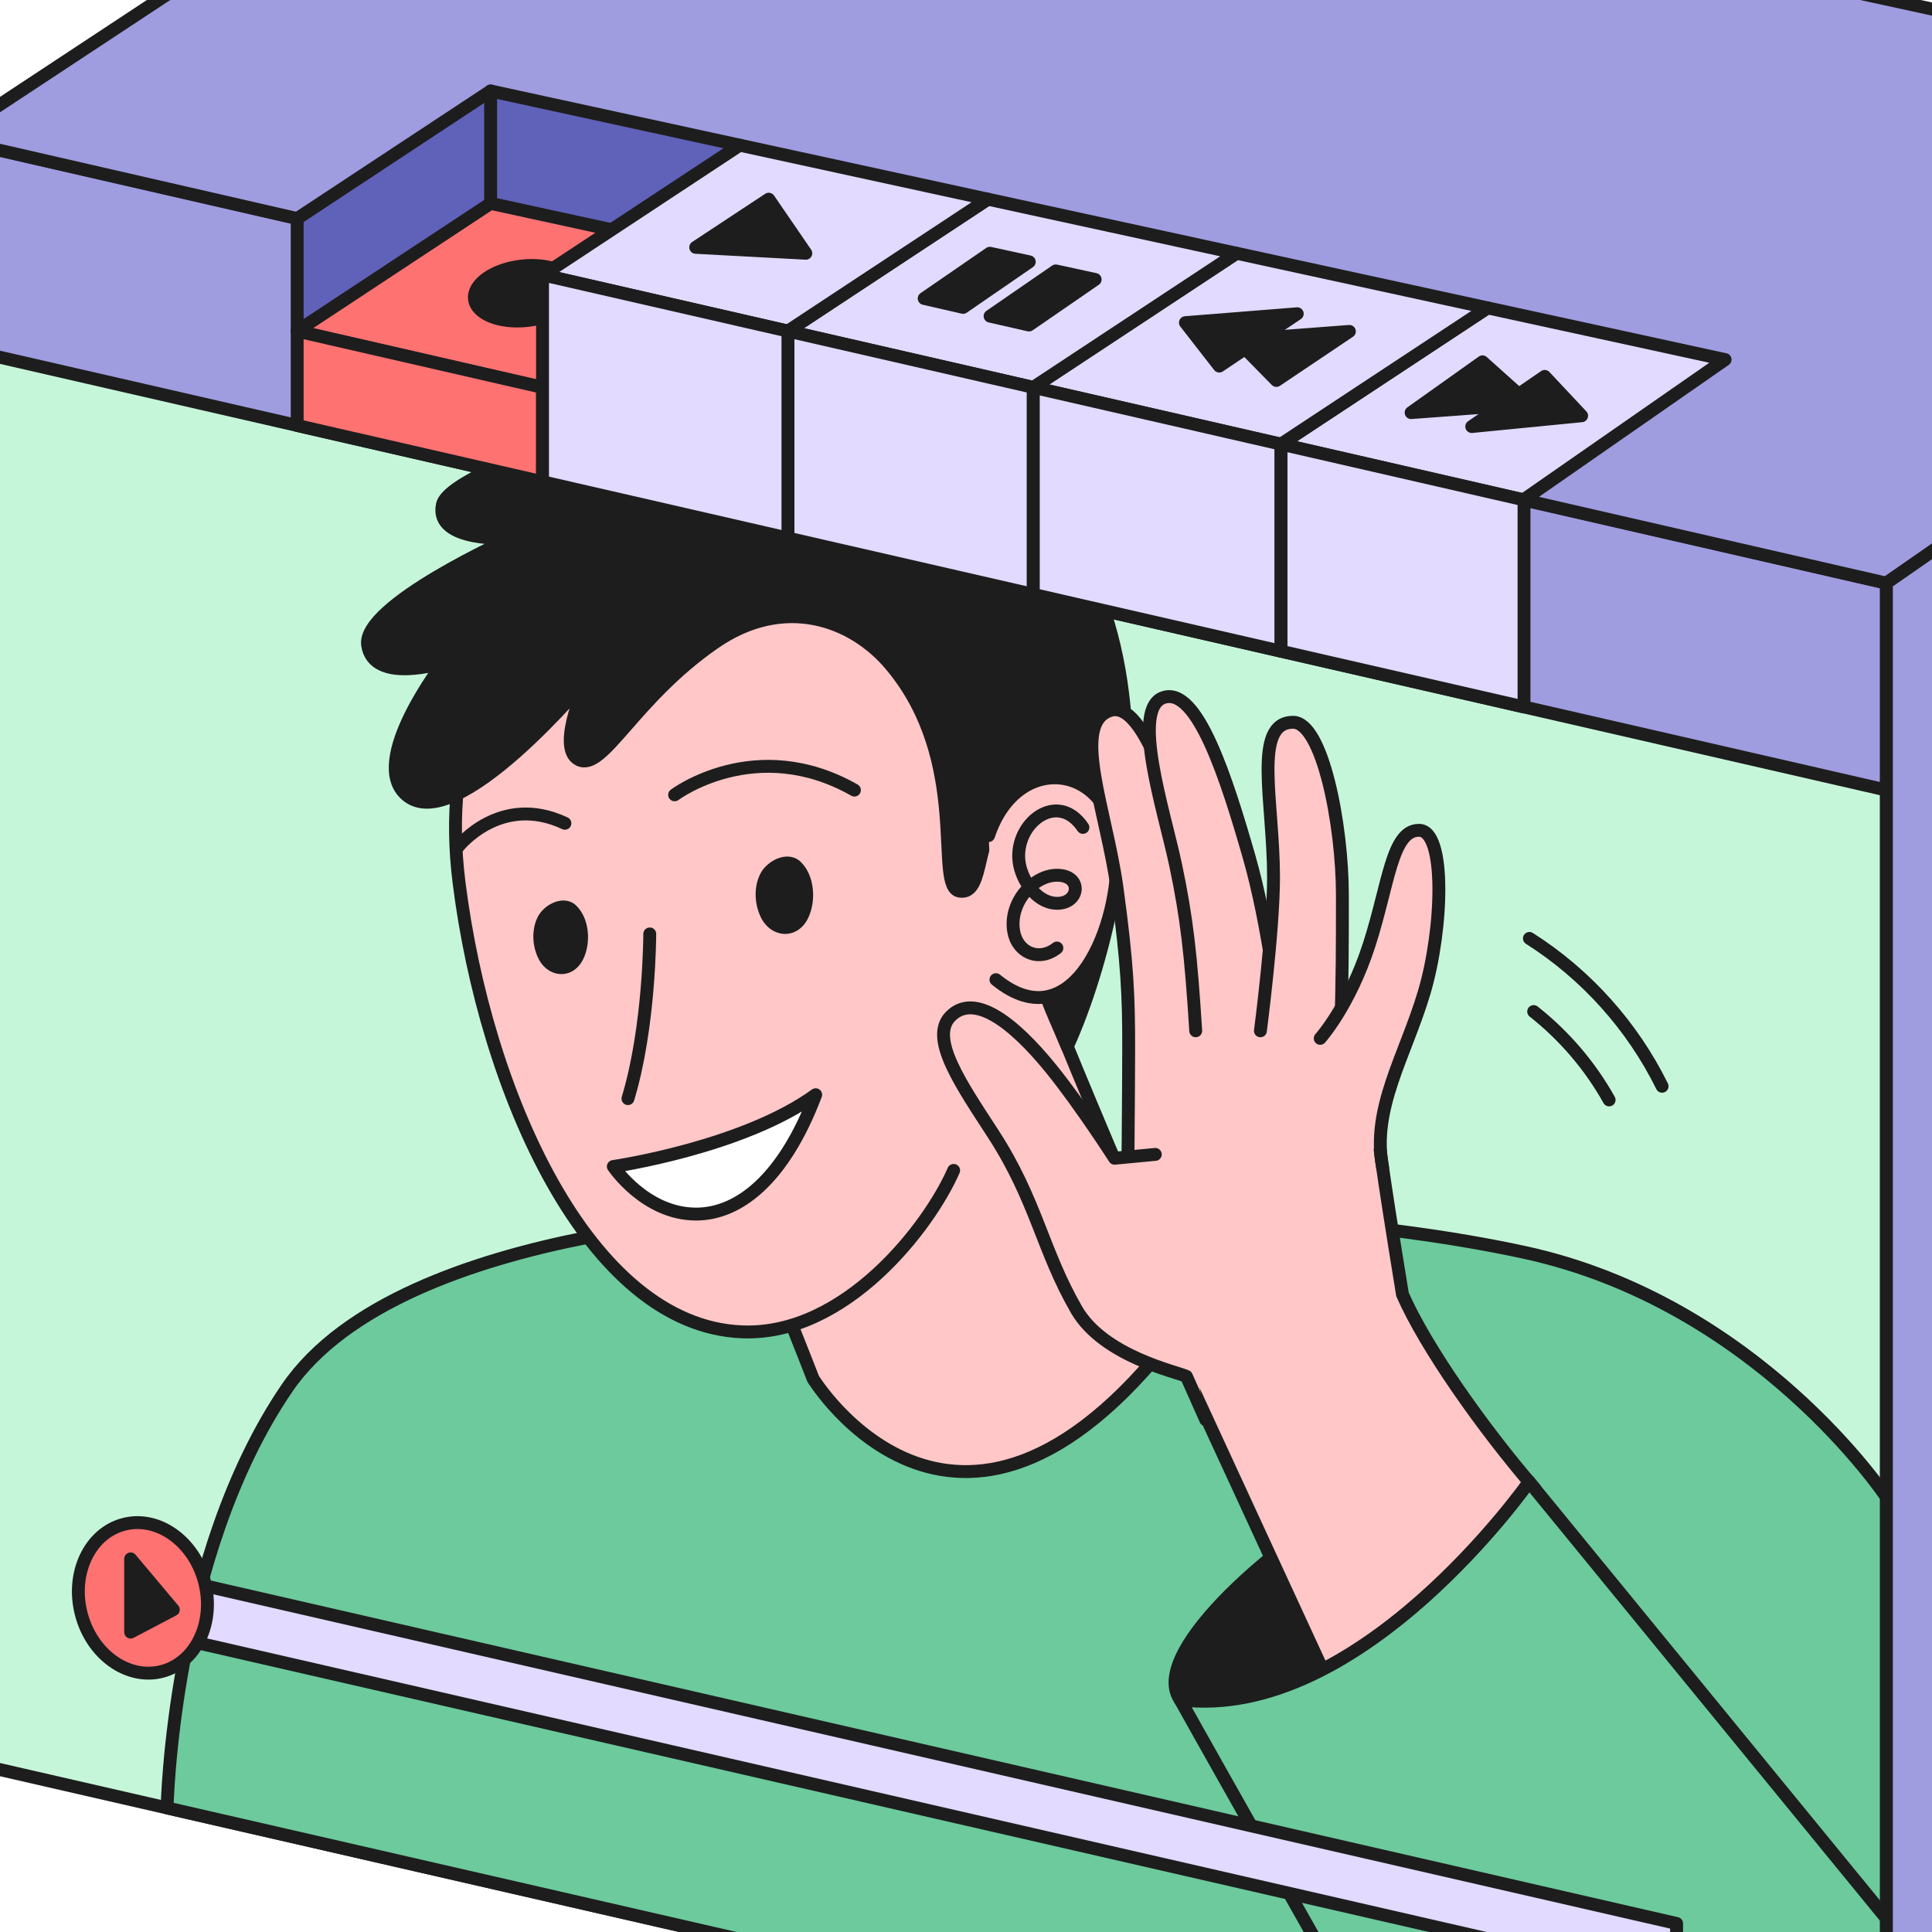 <svg width="150" height="150" viewBox="0 0 150 150" fill="none" xmlns="http://www.w3.org/2000/svg">
<rect x="0" y="0" width="150" height="150" fill="#808080" stroke="none"/>
<g clip-path="url(#clip0_6_1553)">
<rect width="150" height="150" fill="white"/>
<path d="M146.462 170.996L-4 136.475V10.742L146.462 45.264V170.996Z" fill="#C6F6DA" stroke="#1D1D1D" stroke-linecap="round" stroke-linejoin="round"/>
<path d="M61.868 94.26C61.868 94.26 31.231 94.684 22.288 107.767C13.346 120.851 12.973 140.367 12.973 140.367L146.465 170.996V116.246C146.465 116.246 136.475 101.156 118.328 97.228C95.529 92.296 61.871 94.26 61.871 94.26H61.868Z" fill="#6CCA9D" stroke="#1D1D1D" stroke-linecap="round" stroke-linejoin="round"/>
<path d="M118.722 115.051C120.777 119.168 96.555 135.447 92.323 132.628C88.092 129.81 97.038 121.456 103.684 117.335C110.329 113.215 115.466 111.642 118.722 115.047V115.051Z" fill="#1D1D1D" stroke="#1D1D1D" stroke-linecap="round" stroke-linejoin="round"/>
<path d="M58.669 96.26C59.084 96.623 63.128 107.042 63.128 107.042C63.128 107.042 74.676 125.939 91.958 102.558C83.015 82.33 77.939 68.915 77.939 68.915L58.669 96.257V96.26Z" fill="#FFC7C7" stroke="#1D1D1D" stroke-linecap="round" stroke-linejoin="round"/>
<path d="M74.041 90.87C72.138 95.232 65.641 103.711 57.636 103.405C45.651 102.95 37.667 84.668 35.64 68.521C32.981 47.339 50.259 40.315 56.152 40.315C62.045 40.315 81.08 45.14 80.839 71.791" fill="#FFC7C7"/>
<path d="M74.041 90.87C72.138 95.232 65.641 103.711 57.636 103.405C45.651 102.95 37.667 84.668 35.64 68.521C32.981 47.339 50.259 40.315 56.152 40.315C62.045 40.315 81.08 45.14 80.839 71.791" stroke="#1D1D1D" stroke-linecap="round" stroke-linejoin="round"/>
<path d="M47.618 90.567C47.618 90.567 57.65 89.112 63.33 84.995C60.849 91.546 57.355 94.261 54.047 94.261C50.085 94.261 47.621 90.567 47.621 90.567H47.618Z" fill="white" stroke="#1D1D1D" stroke-linecap="round" stroke-linejoin="round"/>
<path d="M50.447 72.509C50.447 72.509 50.447 79.725 48.754 85.297" stroke="#1D1D1D" stroke-linecap="round" stroke-linejoin="round"/>
<path d="M52.378 61.71C52.378 61.71 58.669 56.985 66.337 61.344" stroke="#1D1D1D" stroke-linecap="round" stroke-linejoin="round"/>
<path d="M35.576 65.735C35.576 65.735 38.842 61.557 43.858 63.92" stroke="#1D1D1D" stroke-linecap="round" stroke-linejoin="round"/>
<path d="M59.059 71.197C59.858 72.851 61.892 73.004 62.734 71.296C63.383 69.98 63.263 67.973 62.166 66.916C61.193 65.98 59.574 66.784 59.038 67.827C58.502 68.87 58.58 70.197 59.063 71.197H59.059Z" fill="#1D1D1D"/>
<path d="M41.782 74.381C42.541 75.954 44.476 76.099 45.278 74.473C45.896 73.221 45.779 71.314 44.735 70.307C43.812 69.417 42.268 70.182 41.76 71.171C41.253 72.16 41.324 73.424 41.782 74.377V74.381Z" fill="#1D1D1D"/>
<path d="M39.719 41.777C39.719 41.777 28.089 46.99 28.543 50.082C28.998 53.174 34.436 51.445 34.436 51.445C34.436 51.445 28.533 59.077 31.536 61.71C35.363 65.069 45.658 52.626 45.658 52.626C45.658 52.626 43.084 58.077 44.952 58.985C46.819 59.892 49.18 54.256 55.481 49.901C60.906 46.15 66.22 48.139 69.152 51.626C75.475 59.138 72.457 68.859 74.509 69.189C76.565 69.52 75.564 64.304 78.123 63.197C78.698 62.948 80.278 65.005 80.228 66.503C79.916 75.63 80.935 76.655 82.866 81.255C88.457 68.919 93.236 39.155 70.171 32.565C57.093 28.829 34.983 36.184 34.348 39.18C33.712 42.179 39.722 41.777 39.722 41.777H39.719Z" fill="#1D1D1D" stroke="#1D1D1D" stroke-linecap="round" stroke-linejoin="round"/>
<path d="M76.753 64.874C78.986 58.216 86.327 59.291 86.704 65.994C87.034 71.812 83.328 80.946 77.325 76.061" fill="#FFC7C7"/>
<path d="M76.753 64.874C78.986 58.216 86.327 59.291 86.704 65.994C87.034 71.812 83.328 80.946 77.325 76.061" stroke="#1D1D1D" stroke-linecap="round" stroke-linejoin="round"/>
<path d="M84.077 64.24C82.114 61.319 78.752 63.913 79.117 66.888C79.284 68.25 80.395 70.029 81.943 70.129C83.846 70.25 84.119 67.912 82.011 67.955C80.221 67.99 78.34 70.061 78.698 72.285C78.972 73.968 80.669 74.701 82.057 73.602" stroke="#1D1D1D" stroke-linecap="round" stroke-linejoin="round"/>
<path d="M119.201 115.62C113.592 126.12 102.654 129.572 102.654 129.572L90.96 104.227L87.545 92.962C87.545 92.962 87.63 85.098 87.63 81.255C87.63 77.412 87.541 74.875 86.722 68.919C85.905 62.962 83.09 56.159 86.203 55.163C89.317 54.167 92.032 65.951 92.618 68.104C93.743 72.235 94.035 76.882 94.397 78.903L103.676 78.099L107.077 88.578C107.077 88.578 107.102 89.549 108.888 100.498C110.691 104.608 115.097 110.856 119.197 115.617L119.201 115.62Z" fill="#FFC7C7" stroke="#1D1D1D" stroke-linecap="round" stroke-linejoin="round"/>
<path d="M92.835 80.031C92.465 74.125 92.139 71.232 91.262 67.097C90.385 62.962 87.754 54.971 90.357 54.149C92.959 53.323 95.217 60.39 96.974 66.503C98.515 71.869 99.281 78.903 99.281 78.903" fill="#FFC7C7"/>
<path d="M92.835 80.031C92.465 74.125 92.139 71.232 91.262 67.097C90.385 62.962 87.754 54.971 90.357 54.149C92.959 53.323 95.217 60.39 96.974 66.503C98.515 71.869 99.281 78.903 99.281 78.903" stroke="#1D1D1D" stroke-linecap="round" stroke-linejoin="round"/>
<path d="M104.085 80.618C104.223 75.626 104.223 73.733 104.223 69.506C104.223 64.051 102.679 56.06 100.386 56.077C97.237 56.099 98.877 62.254 98.877 68.104C98.877 72.232 97.858 80.031 97.858 80.031" fill="#FFC7C7"/>
<path d="M104.085 80.618C104.223 75.626 104.223 73.733 104.223 69.506C104.223 64.051 102.679 56.06 100.386 56.077C97.237 56.099 98.877 62.254 98.877 68.104C98.877 72.232 97.858 80.031 97.858 80.031" stroke="#1D1D1D" stroke-linecap="round" stroke-linejoin="round"/>
<path d="M102.501 80.618C102.501 80.618 104.766 78.099 106.296 73.367C107.827 68.634 108.047 64.464 110.17 64.464C112.292 64.464 112.03 72.16 110.571 77.064C109.112 81.967 106.453 86.098 107.347 90.638" fill="#FFC7C7"/>
<path d="M102.501 80.618C102.501 80.618 104.766 78.099 106.296 73.367C107.827 68.634 108.047 64.464 110.17 64.464C112.292 64.464 112.03 72.16 110.571 77.064C109.112 81.967 106.453 86.098 107.347 90.638" stroke="#1D1D1D" stroke-linecap="round" stroke-linejoin="round"/>
<path d="M89.696 89.627L86.537 89.926C86.537 89.926 83.878 85.781 81.627 83.002C78.542 79.195 75.585 77.106 73.803 78.903C72.113 80.607 74.662 84.254 77.126 88.055C80.459 93.196 80.924 97.089 83.579 101.683C85.678 105.315 91.386 106.507 92.114 106.86L93.615 110.233" fill="#FFC7C7"/>
<path d="M89.696 89.627L86.537 89.926C86.537 89.926 83.878 85.781 81.627 83.002C78.542 79.195 75.585 77.106 73.803 78.903C72.113 80.607 74.662 84.254 77.126 88.055C80.459 93.196 80.924 97.089 83.579 101.683C85.678 105.315 91.386 106.507 92.114 106.86L93.615 110.233" stroke="#1D1D1D" stroke-linecap="round" stroke-linejoin="round"/>
<path d="M119.073 78.537C121.448 80.409 123.454 82.754 124.931 85.397" stroke="#1D1D1D" stroke-linecap="round" stroke-linejoin="round"/>
<path d="M118.743 72.858C123.138 75.644 126.741 79.665 129.045 84.337" stroke="#1D1D1D" stroke-linecap="round" stroke-linejoin="round"/>
<path d="M91.631 131.97C93.719 135.738 108.771 162.35 108.771 162.35L146.465 171V148.954L118.722 115.051C118.722 115.051 105.647 133.71 91.631 131.97Z" fill="#6CCA9D" stroke="#1D1D1D" stroke-linecap="round" stroke-linejoin="round"/>
<path d="M130.17 149.338V153.896L10.161 126.362V121.801L130.17 149.338Z" fill="#E2DAFF" stroke="#1D1D1D" stroke-linecap="round" stroke-linejoin="round"/>
<path d="M12.582 129.767C15.225 129.076 16.701 125.959 15.88 122.807C15.059 119.654 12.251 117.659 9.609 118.351C6.966 119.042 5.489 122.158 6.31 125.311C7.131 128.463 9.939 130.458 12.582 129.767Z" fill="#FF7272" stroke="#1D1D1D" stroke-linecap="round" stroke-linejoin="round"/>
<path d="M10.143 121.032V126.718L13.456 124.975L10.143 121.032Z" fill="#1D1D1D" stroke="#1D1D1D" stroke-linecap="round" stroke-linejoin="round"/>
<path d="M146.462 45.264V61.343L-4 26.822V10.742L146.462 45.264Z" fill="#A09CE0" stroke="#1D1D1D" stroke-linecap="round" stroke-linejoin="round"/>
<path d="M146.462 45.278L-4 10.757L45.672 -22L196.134 10.742L146.462 45.278Z" fill="#A09CE0" stroke="#1D1D1D" stroke-linecap="round" stroke-linejoin="round"/>
<path d="M146.461 170.996L196.134 134.696V10.742L146.461 45.264V170.996Z" fill="#A09CE0" stroke="#1D1D1D" stroke-linecap="round" stroke-linejoin="round"/>
<path d="M133.937 27.918L118.274 38.81L99.448 34.49L115.498 23.904L133.937 27.918Z" fill="#E2DAFF" stroke="#1D1D1D" stroke-linecap="round" stroke-linejoin="round"/>
<path d="M115.498 23.904L99.448 34.49L80.218 30.078L96.005 19.663H96.008L115.498 23.904Z" fill="#E2DAFF" stroke="#1D1D1D" stroke-linecap="round" stroke-linejoin="round"/>
<path d="M96.005 19.663L80.218 30.078H80.214L61.168 25.708L76.7 15.464L96.005 19.663Z" fill="#E2DAFF" stroke="#1D1D1D" stroke-linecap="round" stroke-linejoin="round"/>
<path d="M57.437 11.273L43.677 30.487L23.073 25.698V16.97L38.093 7.063L57.437 11.273Z" fill="#6061B9" stroke="#1D1D1D" stroke-linecap="round" stroke-linejoin="round"/>
<path d="M57.437 20.001L42.161 30.078L23.073 25.698L38.093 15.791L57.437 20.001Z" fill="#FF7272" stroke="#1D1D1D" stroke-linecap="round" stroke-linejoin="round"/>
<path d="M42.122 30.078V37.404L23.073 33.035V25.708L42.122 30.078Z" fill="#FF7272" stroke="#1D1D1D" stroke-linecap="round" stroke-linejoin="round"/>
<path d="M40.968 24.878C43.114 24.631 44.746 23.486 44.613 22.32C44.479 21.155 42.631 20.41 40.484 20.657C38.338 20.904 36.706 22.05 36.839 23.215C36.973 24.381 38.821 25.125 40.968 24.878Z" fill="#1D1D1D" stroke="#1D1D1D" stroke-linecap="round" stroke-linejoin="round"/>
<path d="M80.225 30.074V46.147L61.175 41.777V25.705L80.225 30.074Z" fill="#E2DAFF" stroke="#1D1D1D" stroke-linecap="round" stroke-linejoin="round"/>
<path d="M99.459 34.483V50.562L80.225 46.147V30.074L99.459 34.483Z" fill="#E2DAFF" stroke="#1D1D1D" stroke-linecap="round" stroke-linejoin="round"/>
<path d="M118.324 38.81V54.889L99.459 50.562V34.483L118.324 38.81Z" fill="#E2DAFF" stroke="#1D1D1D" stroke-linecap="round" stroke-linejoin="round"/>
<path d="M76.7 15.464L61.168 25.708L42.161 21.349L57.437 11.273L76.7 15.464Z" fill="#E2DAFF" stroke="#1D1D1D" stroke-linecap="round" stroke-linejoin="round"/>
<path d="M61.175 25.705V41.777L42.122 37.404V21.339L61.175 25.705Z" fill="#E2DAFF" stroke="#1D1D1D" stroke-linecap="round" stroke-linejoin="round"/>
<path d="M38.093 15.792V7.063" stroke="#1D1D1D" stroke-linecap="round" stroke-linejoin="round"/>
<path d="M59.684 15.464L54.015 19.204L62.563 19.663L59.684 15.464Z" fill="#1D1D1D" stroke="#1D1D1D" stroke-linecap="round" stroke-linejoin="round"/>
<path d="M100.719 24.36L92.036 25.05L94.663 28.423L100.719 24.36Z" fill="#1D1D1D" stroke="#1D1D1D" stroke-linecap="round" stroke-linejoin="round"/>
<path d="M104.766 25.73L96.005 26.392L99.097 29.537L104.766 25.73Z" fill="#1D1D1D" stroke="#1D1D1D" stroke-linecap="round" stroke-linejoin="round"/>
<path d="M115.1 28.092L109.559 32.035L118.739 31.355L115.1 28.092Z" fill="#1D1D1D" stroke="#1D1D1D" stroke-linecap="round" stroke-linejoin="round"/>
<path d="M119.932 29.224L114.266 33.117L122.797 32.28L119.932 29.224Z" fill="#1D1D1D" stroke="#1D1D1D" stroke-linecap="round" stroke-linejoin="round"/>
<path d="M79.912 20.328L74.775 23.865L71.754 23.172L76.852 19.663L79.912 20.328Z" fill="#1D1D1D" stroke="#1D1D1D" stroke-linecap="round" stroke-linejoin="round"/>
<path d="M85.028 21.698L79.891 25.235L76.87 24.545L81.968 21.033L85.028 21.698Z" fill="#1D1D1D" stroke="#1D1D1D" stroke-linecap="round" stroke-linejoin="round"/>
</g>
<defs>
<clipPath id="clip0_6_1553">
<rect width="150" height="150" fill="white"/>
</clipPath>
</defs>
</svg>
